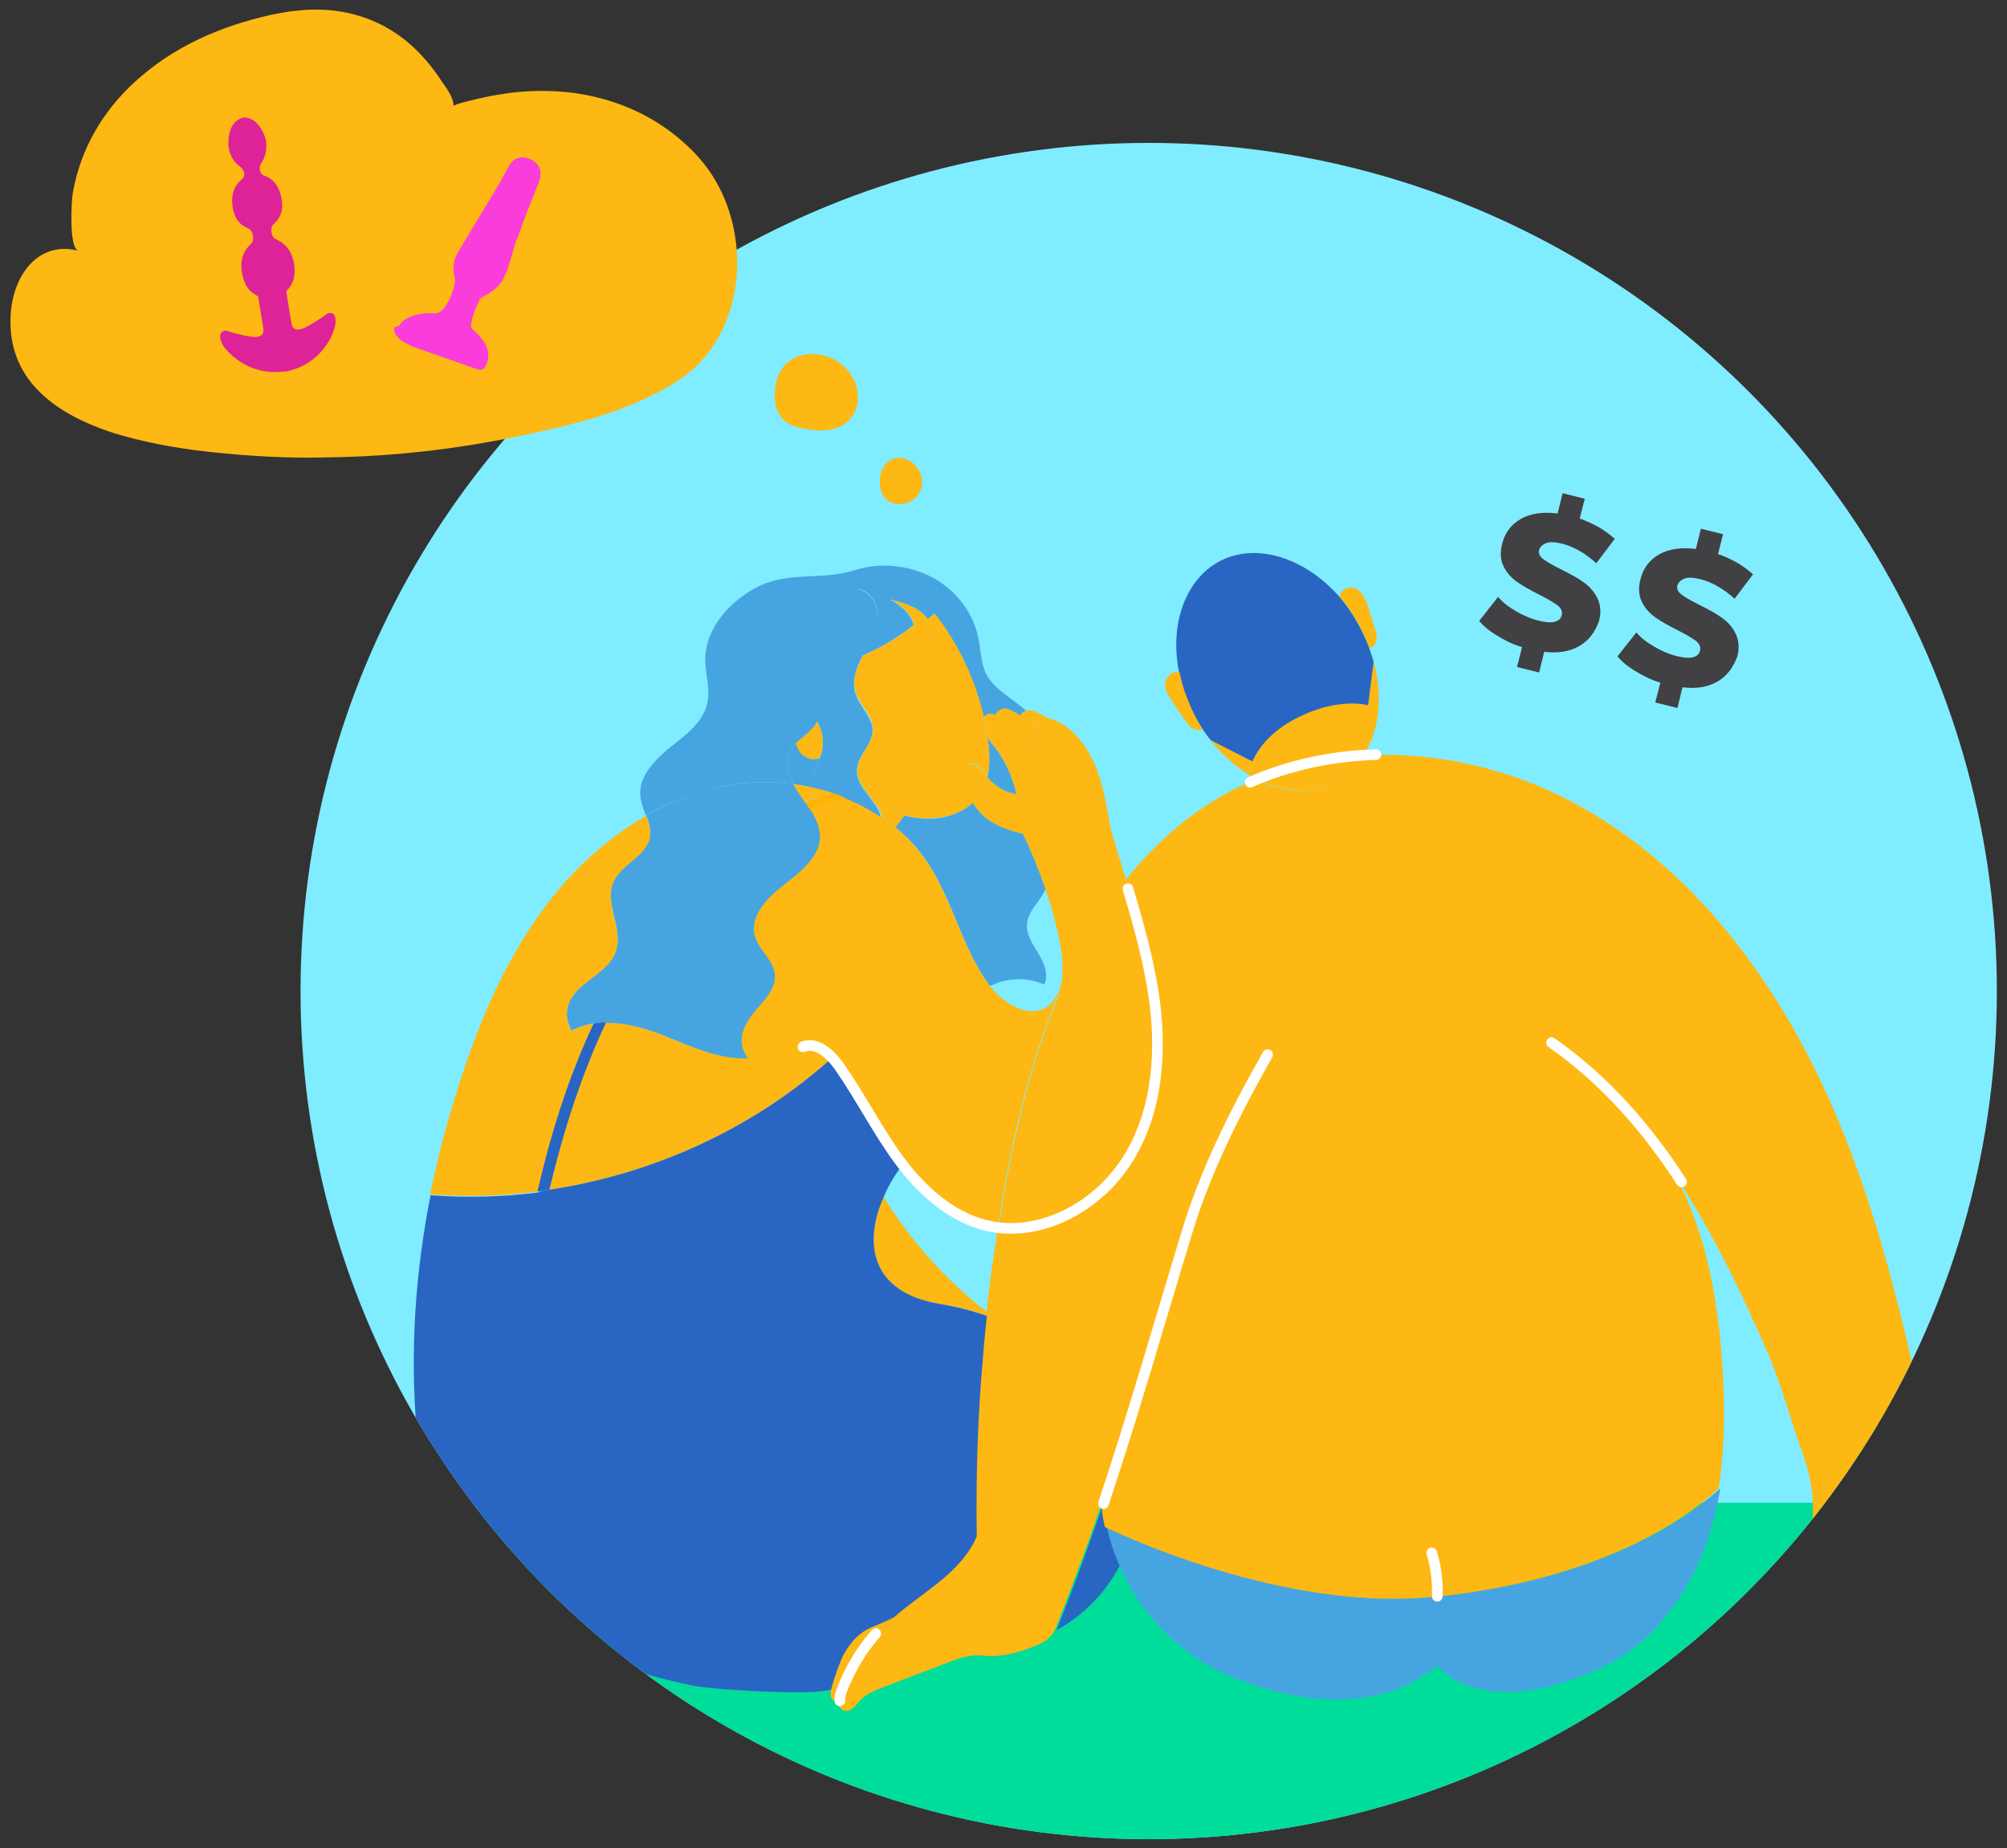 <?xml version="1.0" encoding="utf-8"?>
<!-- Generator: Adobe Illustrator 21.0.0, SVG Export Plug-In . SVG Version: 6.00 Build 0)  -->
<svg version="1.1" id="图层_1" xmlns="http://www.w3.org/2000/svg" xmlns:xlink="http://www.w3.org/1999/xlink" x="0px" y="0px"
	 viewBox="0 0 435.4 401" style="enable-background:new 0 0 435.4 401;" xml:space="preserve">
<rect x="0" y="0" width="435.4" height="401" fill="#333333" stroke="none"/>
<style type="text/css">
	.st0{clip-path:url(#SVGID_2_);}
	.st1{fill:#00DD9B;}
	.st2{fill:#FDB813;}
	.st3{fill:#46A5E1;}
	.st4{fill:#2966C3;}
	.st5{fill:#FFB300;}
	.st6{fill:none;stroke:#FFFFFF;stroke-width:2.308;stroke-linecap:round;stroke-linejoin:round;}
	.st7{fill:none;stroke:#FFFFFF;stroke-width:2.308;stroke-linecap:round;stroke-linejoin:round;}
	.st8{fill:#DD2397;}
	.st9{fill:#FA3DDA;}
	.st10{opacity:0.21;fill:#FA3DDA;}
	.st11{clip-path:url(#SVGID_6_);fill:#FA3DDA;}
	.st12{fill:#414042;}
</style>
<g>
	<g>
		<defs>
			<circle id="SVGID_1_" cx="249.2" cy="215" r="184"/>
		</defs>
		<use xlink:href="#SVGID_1_"  style="overflow:visible;fill:#80ECFF;"/>
		<clipPath id="SVGID_2_">
			<use xlink:href="#SVGID_1_"  style="overflow:visible;"/>
		</clipPath>
		<g class="st0">
			<rect x="36.9" y="326" class="st1" width="450.4" height="82.7"/>
			<g>
				<g>
					<g>
						<g id="XMLID_9_">
							<g>
								<path class="st2" d="M433.8,329.4c3.1,1.2,6.1,2.6,8.8,4.6c2.7,1.9,5,4.5,6.3,7.6c0.4,0.9,0.6,1.9,0.2,2.8
									c-0.3,0.7-1.3,1-1.9,0.7c-0.1-0.1-0.1-0.3-0.2-0.4c-2.3-5.8-7.5-10.4-12.1-14.3C434.6,330.1,434.2,329.8,433.8,329.4
									L433.8,329.4z"/>
								<path class="st3" d="M242.9,339.8c-1.2-2.8-2.2-5.7-2.8-8.6c20.8,9.7,47.9,17.3,70.5,15.2c0.4,0,0.8-0.1,1.2-0.1
									c22.6-2.2,46.3-9.7,61.4-23.4c-0.6,3.7-1.5,7.4-2.7,11c-4,11.8-11.9,22.8-23.3,28c-11.3,5.3-26.8,8.5-35.4-0.5
									c-12.8,10.5-30.8,8.4-45.9,1.8C255.7,358.6,247.4,350,242.9,339.8z"/>
								<path class="st2" d="M298.2,136.1c0.4,1.1,0.7,2.3,0.2,3.4c-0.2,0.5-0.7,1-1.3,1.2c-0.8-2.3-1.9-4.5-3.2-6.7
									c-1-1.7-2.2-3.2-3.4-4.7l0.3-0.3c0.3-1.4,2.4-1.9,3.7-1.1c1.2,0.8,1.8,2.2,2.2,3.6C297.3,133.1,297.7,134.6,298.2,136.1z"/>
								<path class="st2" d="M298,143.5c2,7.5,1.3,15-2.2,20.3c-8,0.5-15.9,2.2-23.2,5.2c-3.7-1.9-7.2-4.8-10-8.5l0,0l9,4.6
									c1.7-3.7,4.8-7,10.2-9.7c5.4-2.6,11-3.4,14.9-2.5L298,143.5z"/>
								<path class="st4" d="M260.9,158.2c-1.3-2-2.5-4.2-3.4-6.6c-0.8-1.9-1.3-3.8-1.7-5.7c-2.2-10.8,1.6-20.7,9.3-24.4
									c7.7-3.7,18-0.5,25.4,7.9c1.2,1.4,2.4,3,3.4,4.7c1.3,2.2,2.4,4.4,3.2,6.7c0.3,0.9,0.6,1.8,0.9,2.7l-1.2,9.5
									c-3.9-0.9-9.5-0.2-14.9,2.5c-5.4,2.6-8.5,6-10.2,9.7l-9-4.6l0,0C262,159.8,261.5,159.1,260.9,158.2z"/>
								<path class="st2" d="M295.9,163.8c-1.6,2.5-3.9,4.6-6.7,6c-5.2,2.5-11.1,2-16.5-0.8C280,166,287.9,164.3,295.9,163.8z"/>
								<path class="st2" d="M260.9,158.2c-0.5,0.2-1,0.3-1.5,0.1c-1.1-0.3-1.9-1.4-2.5-2.3c-0.9-1.3-1.8-2.6-2.7-4
									c-0.8-1.2-1.6-2.5-1.4-3.9c0.2-1.4,1.8-2.8,3.1-2.2c0.4,1.9,0.9,3.8,1.7,5.7C258.5,154,259.6,156.2,260.9,158.2z"/>
								<path class="st2" d="M250.1,215.3c1.9,12.2,1.1,25.3-5.3,35.8c-5.8,9.7-17.2,16.5-28.2,15.2c2.7-17,6.4-34.5,13.1-50.4
									c1.2-2.8,2.4-5.5,3.8-8.1c3-5.9,6.6-11.5,10.7-16.7C246.7,199.4,249,207.6,250.1,215.3z"/>
								<path class="st4" d="M240.1,331.1c0.6,3,1.6,5.9,2.8,8.6c-3.1,5.9-8,10.9-13.8,14c0.6-1,0.9-2.2,1.5-3.6
									c1.4-3.5,2.7-7,4-10.5c1.6-4.5,3.2-9,4.8-13.5C239.5,327.9,239.8,329.5,240.1,331.1z"/>
								<path class="st2" d="M226.8,192.9c-1.5-4.4-3.3-8.7-4.9-12c-3.4-0.7-6.6-2-8.8-4.1c-0.8-0.8-1.5-1.7-2.1-2.6
									c0.6-0.6,1.1-1.2,1.6-1.9c0.8-1.2,1.3-2.4,1.6-3.7c1.5,1.7,3.4,3.2,6.3,3.7c-0.8-3.5-2.5-7.6-4.8-10.3
									c-0.7-0.8-1.2-1.6-1.5-2.4c-0.2-1.3-0.4-2.5-0.7-3.8c0.1-0.4,0.3-0.7,0.6-0.9c0.4-0.3,1-0.3,1.4-0.2c0.2,0,0.4,0.1,0.6,0.2
									c0.7,0.3,1.3,0.8,1.8,1.3c2.4,2.1,4.5,4.4,6.4,6.9l0.6,0.2c0.5-1,0.8-2,0.9-3.1c0-0.7-0.1-1.4-0.3-2c-0.5-1.5-1.6-2.8-2.8-4
									c0.2-0.1,0.4-0.1,0.6-0.1c0.6,0,1.2,0.2,1.8,0.5c0.8,0.4,1.6,0.8,2.3,1.2c4.8,1.2,8.2,5.7,10.1,10.1
									c1.9,4.3,2.6,9.1,3.4,13.7c1.1,3.8,2.3,7.6,3.4,11.4c-4.1,5.2-7.7,10.8-10.7,16.7c-1.4,2.7-2.6,5.4-3.8,8.1l-0.3-0.1
									c0.8-1.7,1-3.8,1-5.7C230.5,205.4,228.9,199,226.8,192.9z"/>
								<path class="st2" d="M183,365.7c2-5,5.1-9.6,9-13.3c0.6-0.6,1.2-1.1,1.8-1.7c3.1-2.6,6.4-4.8,9.5-7.4
									c3.6-2.9,6.7-6.1,8.4-10.1c-0.2-13.1,0.3-26.3,1.4-39.4c0.2-2.8,0.5-5.6,0.8-8.4c0.8,0.3,1.7,0.6,2.5,1
									c-0.8-0.6-1.6-1.2-2.4-1.8c0.5-4.3,1-8.6,1.7-12.9c0.3-1.8,0.5-3.6,0.8-5.5c11.1,1.3,22.4-5.5,28.2-15.2
									c6.4-10.6,7.1-23.7,5.3-35.8c-1.2-7.6-3.4-15.9-5.9-24.2c5.8-7.2,12.6-13.5,20.6-18.1c2.5-1.5,5.1-2.7,7.8-3.8
									c5.4,2.7,11.3,3.3,16.5,0.8c2.8-1.4,5.1-3.4,6.7-6c16.5-1,33.7,3.3,48.1,11.6c24,13.7,41.3,37.1,52.7,62.3
									c7.3,16.1,12.3,33.1,16.5,50.2c2.1,8.5,3.5,17.3,5.8,25.8c1.9,6.7,9.2,11.5,14.7,15.8c0.4,0.3,0.8,0.6,1.1,0.9
									c4.7,3.9,9.8,8.5,12.1,14.3c0.1,0.1,0.1,0.3,0.2,0.4c0.8,2.1,1.2,4.7-1.3,6.1c-2.9,1.6-4.8-1.2-6.5-3.3
									c-4.2-5.1-11.5-6.3-18.1-7.1c-8-1-18,0.6-17.6,11.1c0.1,1.3,0.2,2.8-0.7,3.6c-0.7,0.6-1.9,0.6-2.7,0.1
									c-0.8-0.5-1.4-1.3-2-2.1c-4.1-6.4-5.9-14.3-5-21.8c0.8-6.5,0-11-2.2-17.3c-2.4-6.6-4.5-14.6-7.3-21
									c-5.7-13.1-12-26.3-19.9-38.2c6.7,12.5,9.2,27.3,10.1,41.7c0.5,8.7,0.5,17.5-0.9,26c-15.1,13.7-38.8,21.2-61.4,23.4
									c-0.4,0-0.8,0.1-1.2,0.1c-22.6,2.1-49.6-5.5-70.5-15.2c-0.4-1.6-0.6-3.3-0.8-4.9c-1.5,4.5-3.1,9-4.8,13.5
									c-1.3,3.5-2.6,7-4,10.5c-0.6,1.4-0.9,2.6-1.5,3.6c-0.6,1.1-1.5,2-3.2,2.7c-3.5,1.6-8,2.9-11.9,2.5c-3.8-0.4-6.3,0.9-10,2.3
									c-4,1.5-7.9,3-11.8,4.5c-1.8,0.7-3.7,1.4-5.1,2.9c-1,1.1-2,2.6-3.4,2.2c-0.8-0.2-1.4-1.1-1.5-1.9c0-0.1,0-0.1,0-0.2
									c0-0.8,0.2-1.5,0.5-2.3C182.8,366.3,182.9,366,183,365.7z"/>
								<path class="st2" d="M180.5,229.5c-17,15.3-38.7,25.2-61.3,28.6c3.3-14.4,7.5-26.3,12.3-36.3c3.9,0,8,1.1,11.6,2.5
									c6.2,2.4,12.3,5.5,18.9,5.2c-3.4-4.3,0-8.7,3-12c1.6-1.7,3.1-3.9,2.8-6.2c-0.3-3.1-3.4-5.2-4.3-8.2
									c-1.2-4.3,2.5-8.3,6.1-11.1c3.6-2.8,7.9-5.9,8-10.4c0.1-2.3-1-4.4-2.3-6.4c0.9-0.4,1.8-0.7,2.6-1c3.3-1.1,5.2-1.4,5.2-1.4
									c2.8,1.1,5.5,2.5,8,4.2c1,0.7,2.1,1.5,3,2.3c2.6,2.2,4.9,4.7,6.9,7.5c5.6,8.3,7.7,18.8,13.6,26.9c0,0,0,0.1,0.1,0.1
									c3,4,8.7,7.4,12.6,4.5c0.9-0.7,1.6-1.6,2-2.7l0.3,0.1c-6.7,15.9-10.5,33.4-13.1,50.4c-1-0.1-2-0.3-3-0.5
									c-7.3-1.9-13.2-7.1-17.8-13.1c-0.3-0.4-0.6-0.7-0.8-1.1c-4.7-6.4-8.3-13.6-12.9-20.2C181.6,230.7,181.1,230.1,180.5,229.5z"
									/>
								<path class="st3" d="M225.3,206.9c1.2,2,2.3,4.6,1.2,6.7c-3.7-1.7-8.1-1.5-11.7,0.3c0,0,0-0.1-0.1-0.1
									c-6-8.1-8-18.6-13.6-26.9c-1.9-2.8-4.2-5.3-6.9-7.5c0.7-0.8,1.3-1.7,1.9-2.5c1.7,0.4,3.4,0.7,5.1,0.7
									c3.5,0.1,7.2-1.1,9.8-3.4c0.6,0.9,1.3,1.8,2.1,2.6c2.2,2.1,5.4,3.3,8.8,4.1c1.6,3.3,3.4,7.6,4.9,12c-0.3,0.6-0.6,1.2-1,1.8
									c-1.2,1.8-2.9,3.6-3,5.8C222.6,202.8,224.1,204.9,225.3,206.9z"/>
								<path class="st2" d="M225.5,158.2c0.2,0.6,0.3,1.3,0.3,2c0,1.1-0.4,2.1-0.9,3.1l-0.6-0.2c-1.9-2.5-4.1-4.8-6.4-6.9
									c-0.6-0.5-1.1-1-1.8-1.3c0.3-0.7,1.3-1.4,2-1.4c0.7,0,1.4,0.4,2,0.7c0.5,0.3,0.9,0.5,1.4,0.8
									C222.9,156,224.2,157.1,225.5,158.2z"/>
								<path class="st2" d="M225.5,158.2c-1.3-1.1-2.6-2.1-4.1-3c0.2-0.4,0.7-0.8,1.3-1C223.9,155.3,225,156.7,225.5,158.2z"/>
								<path class="st3" d="M177.8,164.5c0.1-0.3,0.2-0.5,0.3-0.8c0.8-2.4,0.4-5.2-0.9-7.2c-0.2,0.5-0.4,1-0.8,1.4
									c-1.1,1.3-2.7,2.3-3.8,3.5c-0.4,0.4-0.7,0.8-1,1.3c-1.3,2.3-0.7,4.9,0.5,7.4c-5-0.7-10-0.5-14.9,0.4
									c-6,1.2-11.8,3.4-17.1,6.4c-0.5-1.4-1.1-2.9-1.2-4.3c-0.3-4.2,3.1-7.7,6.4-10.4c3.4-2.7,7.2-5.5,8.1-9.5
									c0.8-3.1-0.4-6.4-0.4-9.6c0-6.8,5.4-12.9,11.8-16c6.4-3.1,13.8-1.2,20.6-3.4c5.6-1.8,12-1.1,17.1,1.7
									c5.1,2.8,8.8,7.8,9.8,13.3c0.5,2.6,0.5,5.3,1.7,7.6c1.4,2.7,4.3,4.5,6.8,6.4c0.6,0.5,1.2,0.9,1.8,1.5
									c-0.5,0.2-1.1,0.6-1.3,1c-0.4-0.3-0.9-0.6-1.4-0.8c-0.6-0.4-1.3-0.7-2-0.7c-0.7,0-1.7,0.7-2,1.4c-0.2-0.1-0.4-0.1-0.6-0.2
									c-0.5-0.1-1-0.1-1.4,0.2c-0.3,0.2-0.5,0.5-0.6,0.9c-1.8-8.2-5.5-16.1-10.7-22.7c-0.3-0.4-0.6-0.8-0.9-1.2
									c-3.9-4.7-9.7-4.3-15.8-4.2c2.8,0.1,4.7,3.4,4.5,6.2c-0.2,2.8-1.8,5.4-3.2,7.9c0,0.1-0.1,0.2-0.1,0.3
									c-1.3,2.5-2.3,5.3-1.6,7.9c0.8,3,3.8,5.3,3.8,8.3c-0.1,3.1-3.3,5.5-3.4,8.6c-0.1,3,2.5,5.2,4.1,7.7c0.5,0.8,0.9,1.6,1.1,2.5
									c-2.5-1.7-5.2-3.1-8-4.2c-0.9-0.4-1.9-0.7-2.8-1c-1.5-0.5-2.9-0.9-4.4-1.2c-0.1-0.4-0.1-0.7-0.1-1.1
									C176,167.8,177.1,166.2,177.8,164.5z"/>
								<path class="st3" d="M215.7,162c2.2,2.6,4,6.7,4.8,10.3c-2.9-0.5-4.8-2-6.3-3.7c0.6-2.6,0.5-5.5,0.1-8.2
									c0-0.2-0.1-0.5-0.1-0.7C214.5,160.5,215,161.2,215.7,162z"/>
								<path class="st2" d="M196.2,176.9c-2.1-0.5-4.1-1.3-6.1-2.2c-1.6-2.5-4.3-4.8-4.1-7.7c0.1-3.1,3.3-5.5,3.4-8.6
									c0.1-3.1-2.9-5.4-3.8-8.3c-0.8-2.6,0.3-5.4,1.6-7.9c4-1.7,7.7-3.9,11.1-6.6c-0.6-2.7-2.8-4.2-5.2-5.6
									c3.1,0.8,6.3,1.8,8.3,4.3c0.5-0.4,0.9-0.8,1.4-1.2c5.2,6.7,8.9,14.5,10.7,22.7c-0.1,0.4-0.1,0.9,0,1.4
									c0.2,0.9,0.4,1.7,0.7,2.4c0,0.2,0.1,0.5,0.1,0.7c0.4,2.7,0.5,5.6-0.1,8.2c-0.2-0.2-0.4-0.5-0.6-0.8c-0.5-0.7-1-1.4-1.8-1.8
									c-0.8-0.4-2.1-0.4-2.6,0.3c-0.2,0.2-0.2,0.5-0.2,0.8c-0.1,2.5,0.7,4.9,2.1,7.1c-2.6,2.4-6.3,3.5-9.8,3.4
									C199.6,177.6,197.9,177.3,196.2,176.9z"/>
								<path class="st2" d="M214.2,284.7c0.8,0.6,1.6,1.2,2.4,1.8c-0.8-0.3-1.7-0.7-2.5-1C214.1,285.2,214.1,284.9,214.2,284.7z"/>
								<path class="st2" d="M214.2,284.7c0,0.3-0.1,0.5-0.1,0.8c-3.3-1.2-6.6-2.1-10.1-2.6c-15-2.4-16.8-13.1-12.3-23.2
									C197.6,269.2,205.2,277.8,214.2,284.7z"/>
								<path class="st2" d="M213.6,167.8c0.2,0.3,0.4,0.5,0.6,0.8c-0.3,1.3-0.8,2.6-1.6,3.7c-0.5,0.7-1,1.3-1.6,1.9
									c-1.4-2.2-2.1-4.6-2.1-7.1c0-0.3,0-0.6,0.2-0.8c0.4-0.7,1.8-0.7,2.6-0.3C212.6,166.5,213.1,167.2,213.6,167.8z"/>
								<path class="st2" d="M213.5,155.8c0.3,1.3,0.5,2.5,0.7,3.8c-0.3-0.7-0.5-1.5-0.7-2.4C213.4,156.8,213.4,156.3,213.5,155.8z"
									/>
								<path class="st4" d="M119.2,258.1c22.6-3.4,44.3-13.3,61.3-28.6c0.6,0.6,1.1,1.3,1.6,1.9c4.6,6.5,8.2,13.7,12.9,20.2
									c0.3,0.4,0.6,0.7,0.8,1.1c-1.7,2.2-3.1,4.6-4.1,7c-4.5,10.1-2.7,20.8,12.3,23.2c3.4,0.6,6.8,1.4,10.1,2.6
									c-0.3,2.8-0.6,5.6-0.8,8.4c-1.2,13.1-1.6,26.2-1.4,39.4c-1.7,4-4.8,7.2-8.4,10.1c-3.1,2.5-6.5,4.8-9.5,7.4l0,0
									c-1.6,1.3-3.9,1.8-5.7,2.8c-2.2,1.2-3.8,3.2-5,5.4c-1.2,2.2-1.9,4.6-2.6,7c0,0.2-0.1,0.3-0.1,0.5c-0.5,0.1-1,0.2-1.5,0.3
									c-5.3,0.9-24.2-0.2-28.7-1.1c-9.9-2-19.7-5.1-28.7-9.8c-9-4.8-17.9-11.3-23.7-19.7c-5.2-7.6-6.9-16.8-7.6-25.7
									c-1.5-17.4-0.3-34.4,3-51.2c7.8,0.6,15.6,0.4,23.4-0.6C117.5,258.3,118.3,258.2,119.2,258.1z"/>
								<path class="st3" d="M202.7,133.1c-0.5,0.4-0.9,0.8-1.4,1.2c-1.9-2.6-5.1-3.5-8.3-4.3c2.4,1.4,4.5,2.9,5.2,5.6
									c-3.4,2.7-7.1,4.9-11.1,6.6c0-0.1,0.1-0.2,0.1-0.3c1.3-2.5,2.9-5,3.2-7.9c0.2-2.8-1.6-6.1-4.5-6.2
									c6.1-0.1,11.9-0.5,15.8,4.2C202.1,132.3,202.4,132.7,202.7,133.1z"/>
								<path class="st2" d="M190.1,174.7c2,0.9,4,1.7,6.1,2.2c-0.6,0.9-1.2,1.7-1.9,2.5c-1-0.8-2-1.6-3-2.3
									C191.1,176.3,190.7,175.5,190.1,174.7z"/>
								<path class="st2" d="M188.1,353.5c1.9-1,4.1-1.5,5.7-2.8l0,0c-0.6,0.5-1.2,1.1-1.8,1.7c-3.9,3.7-7,8.3-9,13.3
									c-0.9,0.2-1.8,0.4-2.6,0.6c0-0.2,0.1-0.3,0.1-0.5c0.7-2.4,1.5-4.8,2.6-7C184.3,356.7,185.9,354.7,188.1,353.5z"/>
								<path class="st2" d="M181.1,369c-0.6-0.2-0.9-0.8-0.9-1.4c0-0.4,0-0.9,0.2-1.3c0.9-0.2,1.8-0.4,2.6-0.6
									c-0.1,0.3-0.2,0.6-0.3,0.8c-0.3,0.7-0.5,1.5-0.5,2.3C181.9,369.1,181.5,369.2,181.1,369z"/>
								<path class="st5" d="M180.5,172c0.9,0.3,1.9,0.6,2.8,1c0,0-2,0.3-5.2,1.4c-0.3-0.3-0.5-0.5-0.7-0.8
									c-0.1-0.2-0.2-0.3-0.4-0.5c2.2-0.7,3.5-0.9,3.5-0.9L180.5,172z"/>
								<path class="st2" d="M180.5,172l0,0.2c0,0-1.3,0.2-3.5,0.9c-0.4-0.7-0.8-1.5-0.9-2.3C177.6,171.1,179,171.5,180.5,172z"/>
								<path class="st2" d="M177.2,156.5c1.3,2,1.7,4.8,0.9,7.2c-0.1,0.3-0.2,0.5-0.3,0.8c-0.8,0.3-1.7,0.3-2.5,0
									c-1.3-0.4-2.3-1.6-2.6-2.9l-0.2-0.2c1.2-1.2,2.8-2.2,3.8-3.5C176.8,157.5,177.1,157.1,177.2,156.5z"/>
								<path class="st3" d="M128.8,222c-1.7,0.3-3.3,0.8-4.8,1.6c-2-3.7-1-7,2.3-9.8c2.7-2.3,6.2-4.2,7.3-7.5
									c1.7-4.9-2.6-10.4-0.5-15.1c1.7-3.8,7.1-5.6,7.9-9.6c0.3-1.6-0.2-3.1-0.8-4.7c5.3-3,11-5.3,17.1-6.4
									c4.9-0.9,9.9-1.1,14.9-0.4c0.4,0.8,0.9,1.6,1.4,2.3c0.3,0.5,0.7,1,1,1.5c0.3,0.5,0.7,1,1,1.4c1.3,2,2.3,4.1,2.3,6.4
									c-0.2,4.4-4.4,7.6-8,10.4c-3.6,2.8-7.4,6.8-6.1,11.1c0.9,3,4,5.1,4.3,8.2c0.2,2.3-1.2,4.4-2.8,6.2c-3,3.3-6.4,7.6-3,12
									c-6.6,0.3-12.8-2.8-18.9-5.2c-3.7-1.4-7.7-2.5-11.6-2.5C130.5,221.8,129.6,221.9,128.8,222z"/>
								<path class="st5" d="M177.4,173.6c0.2,0.3,0.5,0.6,0.7,0.8c-0.8,0.3-1.6,0.6-2.6,1c-0.3-0.5-0.6-1-1-1.4
									c0.9-0.3,1.7-0.6,2.5-0.8C177.1,173.2,177.2,173.4,177.4,173.6z"/>
								<path class="st3" d="M177.8,164.5c-0.7,1.7-1.8,3.3-1.9,5.2c0,0.4,0,0.7,0.1,1.1c-1.3-0.3-2.6-0.5-3.9-0.7
									c-1.2-2.4-1.8-5.1-0.5-7.4c0.3-0.5,0.6-0.9,1-1.3l0.2,0.2c0.3,1.3,1.3,2.5,2.6,2.9C176.1,164.8,177,164.8,177.8,164.5z"/>
								<path class="st2" d="M176.1,170.8c0.2,0.8,0.5,1.6,0.9,2.3c-0.7,0.2-1.6,0.5-2.5,0.8c-0.3-0.5-0.7-1-1-1.5
									c-0.5-0.7-1-1.5-1.4-2.3C173.5,170.3,174.8,170.5,176.1,170.8z"/>
								<path class="st2" d="M140.2,177c0.6,1.6,1.1,3.1,0.8,4.7c-0.8,4.1-6.2,5.8-7.9,9.6c-2.1,4.7,2.2,10.2,0.5,15.1
									c-1.1,3.3-4.6,5.2-7.3,7.5c-3.3,2.8-4.3,6.1-2.3,9.8c1.5-0.9,3.1-1.4,4.8-1.6c-4.7,10-8.8,22-12.1,36.4
									c-7.7,1-15.6,1.2-23.4,0.6c1.1-5.3,2.4-10.7,3.9-16c4.6-15.9,10.4-31.7,20.1-45.1C123.4,189.5,131.2,182.1,140.2,177z"/>
								<path class="st4" d="M128.8,222c0.9-0.1,1.8-0.2,2.7-0.2c-4.7,9.9-8.9,21.9-12.3,36.3c-0.9,0.1-1.7,0.3-2.6,0.4
									C119.9,244,124.1,232,128.8,222z"/>
							</g>
							<g>
								<path class="st6" d="M310.6,336.9c0.9,2.9,1.3,6.1,1.2,9.3c0,0,0,0.1,0,0.1"/>
							</g>
						</g>
					</g>
					<path class="st6" d="M244.7,192.8c2.2,7.4,4.3,14.9,5.5,22.5c1.9,12.2,1.1,25.3-5.3,35.8c-6.4,10.6-19.3,17.7-31.2,14.7
						c-7.7-2-14-7.8-18.7-14.2c-4.7-6.4-8.3-13.6-12.9-20.2c-1.9-2.7-4.9-5.5-7.9-4.3"/>
				</g>
				<path class="st7" d="M364.8,256.4c-7.5-11.6-16.6-22.1-28.2-30.2"/>
				<path class="st6" d="M271.2,169.7c8.6-3.8,17.9-5.7,27.3-6"/>
				<path class="st6" d="M182.2,369c-0.1-0.8,0.2-1.7,0.5-2.5c1.7-4.4,4.2-8.6,7.3-12.1"/>
				<path class="st6" d="M275,228.8c-6.9,12.2-13.3,24.8-17.4,38.2c-0.9,2.9-1.7,5.7-2.6,8.6c-4.3,14.3-8.5,28.7-13.1,42.9
					c-0.8,2.6-1.7,5.1-2.5,7.7"/>
				<path class="st6" d="M434.9,330.4c4.7,3.9,9.8,8.5,12.1,14.3"/>
			</g>
		</g>
	</g>
	<g>
		<g>
			<g>
				<defs>
					<path id="SVGID_3_" d="M23.6,93.6C12.5,89.8,2.8,83.1,2.3,70.9C1.8,60.7,7.8,52,17,54.4c-2.1-0.6-1.5-10.9-1.2-12.6
						C17.5,32.1,22.5,24,29,18c8.6-8,19.1-12.4,29.9-14.8c2.8-0.6,5.6-1,8.5-1.1c8.9-0.3,17.7,2.8,24.4,10.3
						c1.4,1.5,2.6,3.1,3.8,4.9c1,1.5,2.8,3.7,2.8,5.7c0-0.4,5.7-1.7,6.3-1.8c2.1-0.5,4.2-0.8,6.3-1.1c4.3-0.5,8.7-0.5,13,0
						c8.6,1.1,17.1,4.4,24.2,10.7c1.2,1.1,2.4,2.2,3.4,3.4c12.2,13.6,11.3,38.3-4.7,48.5c-10.6,6.8-23.5,9.7-35.7,12.2
						c-12.9,2.6-26,4.1-39.1,4.3C63.2,99.5,54.2,99,45.1,98C38.8,97.3,30.9,96,23.6,93.6z"/>
				</defs>
				<use xlink:href="#SVGID_3_"  style="overflow:visible;fill:#FDB813;"/>
				<clipPath id="SVGID_4_">
					<use xlink:href="#SVGID_3_"  style="overflow:visible;"/>
				</clipPath>
			</g>
			<path class="st2" d="M192.4,108.4c0.4,0.4,0.9,0.6,1.5,0.8c2,0.6,4.4-0.3,5.5-2.2c2-3.3-1-8.2-5-7.6
				C190.6,100,189.7,106.1,192.4,108.4z"/>
			<path class="st2" d="M169.7,79.9c0,0.1-0.1,0.1-0.1,0.2c-1,1.4-1.4,3.2-1.5,4.9c-0.1,2.2,0.3,4.7,2,6.2c1.1,1,2.5,1.4,3.9,1.7
				c2.4,0.5,5,0.8,7.4,0c2.9-1,4.7-3.6,4.7-6.7c0-5.6-5-9.6-10.4-9.4C173.3,77,171,78,169.7,79.9z"/>
		</g>
		<g>
			<g>
				<path class="st8" d="M72.1,68c-0.9-0.4-1.4,0.3-2,0.7c-0.9,0.6-3.6,2.4-4.8,2.7c-1.3,0.3-1.9-0.1-2.1-1.4
					c-0.2-1.2-0.9-5.3-1.1-6.8c0.5-0.7,2.3-2,1.7-6c-0.7-4-3.2-4.9-4.1-5.4c-0.9-0.5-1.1-2.4-0.5-3c0.7-0.8,2.5-2,1.9-5.6
					c-0.7-4.2-3.3-4.9-4-5.2c-0.7-0.3-1.1-1.6-0.3-2.8c0.9-1.3,1.1-3.1,0.9-4.6c-0.2-1.4-1.8-5.2-4.8-5.1c0,0-0.1,0-0.2,0
					c-0.1,0-0.2,0-0.2,0.1c-3,0.9-3.1,5-2.9,6.4c0.2,1.4,1,3.1,2.3,4s1.3,2.2,0.7,2.8c-0.6,0.5-2.8,2.1-2.1,6.3
					c0.6,3.5,2.7,4.1,3.6,4.6c0.7,0.4,1.2,2.2,0.5,3c-0.7,0.8-2.8,2.5-2.1,6.5c0.7,4,2.8,4.6,3.5,5.1c0.2,1.4,0.9,5.5,1.1,6.8
					c0.2,1.2-0.2,1.9-1.5,2c-1.2,0.1-4.4-0.7-5.4-1c-0.6-0.2-1.4-0.7-2.1,0c-0.7,0.6-0.2,2.1,0.5,3.2c0.8,1,5.2,6.3,13,5.3
					c0,0,0,0,0,0c0.1,0,0.2,0,0.2,0c0.1,0,0.2,0,0.2,0c0,0,0,0,0,0c7.7-1.5,10.2-8,10.5-9.2C73,69.9,72.9,68.3,72.1,68z"/>
			</g>
		</g>
		<g>
			<path class="st9" d="M86.8,70.4c0,0,0.3-0.4,0.4-0.5c0.2-0.2,0.5-0.5,0.8-0.6c0.6-0.4,1.3-0.7,2-0.9c0.7-0.2,1.4-0.3,2.1-0.4
				c1-0.1,2.2,0.2,3.2-0.2c1.6-0.7,3.8-5.7,3.4-7.4c-0.5-1.9-0.4-3.8,0.6-5.5c1.4-2.4,2.9-4.8,4.3-7.2c0.8-1.3,4.2-6.9,5.1-8.5
				c0.4-0.8,0.9-1.6,1.3-2.4c0.7-1.3,1.3-2.4,2.9-2.6c1.2-0.1,2.4,0.3,3.3,1.1c1.4,1.3,1.2,3,0.5,4.6c-0.8,2.1-1.6,4.2-2.5,6.3
				c-0.1,0.2-0.1,0.3-0.2,0.5c-0.1,0.2-0.1,0.4-0.2,0.6c-0.1,0.2-0.1,0.4-0.2,0.5c-0.1,0.2-0.1,0.4-0.2,0.5
				c-0.1,0.2-0.1,0.4-0.2,0.6c0,0.1-0.1,0.3-0.1,0.4c-0.1,0.2-0.1,0.4-0.2,0.5c-0.1,0.2-0.1,0.4-0.2,0.5c-0.1,0-0.1,0-0.2-0.1
				c0.1,0,0.1,0,0.2,0.1c-0.1,0.2-0.1,0.4-0.2,0.6c-0.1,0.2-0.1,0.4-0.2,0.5c-0.1,0.2-0.1,0.4-0.2,0.5c-0.1,0.2-0.1,0.3-0.2,0.5
				c-0.4,1.2-0.7,2.5-1.1,3.7c-0.8,2.5-1.4,5.1-3.7,6.8c-0.9,0.7-1.8,1.2-2.8,1.7c0-0.1,0-0.2,0-0.4c0,0.1,0,0.2,0,0.4
				c-0.1,0.1-0.1,0.1-0.2,0.2c-0.3,0.7-0.6,1.3-0.9,2c-0.4,0.8-1.3,3.7-1,4.3c0.1,0.2,0.3,0.4,0.5,0.5c1.3,1.3,2.7,2.6,3.1,4.5
				c0.1,0.3,0.1,0.7,0.1,1c0,0.6-0.1,1.2-0.3,1.7c-0.2,0.5-0.5,1.1-0.9,1.3c-0.3,0.1-0.7,0.1-1.1,0c-4.7-1.6-9.3-3.3-14-4.9
				c-0.5-0.2-0.9-0.5-1.4-0.7c-0.2-0.1-0.4-0.2-0.6-0.3c-0.4-0.3-0.9-0.6-1.2-1c-0.3-0.3-0.6-0.7-0.8-1.2c-0.1-0.4-0.1-0.7,0.1-1.1
				C86.4,70.9,86.6,70.7,86.8,70.4z"/>
			<path class="st10" d="M115.4,35c0.6,0.3,1.4,1,1.3,1.8c-0.1,1.1-1.4,0.4-2,0.1c-0.8-0.4-2.3-0.8-2.7-1.7
				c-0.2-0.7,0.8-0.8,1.2-0.8C114.1,34.4,114.8,34.7,115.4,35z"/>
			<path class="st10" d="M96.3,70c0.7,0.5,1.1,1,0.6,1.4c-0.9,0.6-2.4,0.7-3.4,0.8c-0.6,0.1-1.5,0.2-2-0.1c-0.7-0.3-1.4-1.1-2-1.6
				c-0.2-0.2-0.5-0.4-0.5-0.6c-0.1-0.3,0.1-0.6,0.3-0.8c0.2-0.2,0.5-0.3,0.8-0.4c1.5-0.4,3.1-0.3,4.5,0.3
				C94.8,69.1,95.7,69.5,96.3,70z"/>
			<g>
				<defs>
					<path id="SVGID_5_" d="M86.8,70.4c0,0,0.3-0.4,0.4-0.5c0.2-0.2,0.5-0.5,0.8-0.6c0.6-0.4,1.3-0.7,2-0.9c0.7-0.2,1.4-0.3,2.1-0.4
						c1-0.1,2.2,0.2,3.2-0.2c1.6-0.7,3.8-5.7,3.4-7.4c-0.5-1.9-0.4-3.8,0.6-5.5c1.4-2.4,2.9-4.8,4.3-7.2c0.8-1.3,4.2-6.9,5.1-8.5
						c0.4-0.8,0.9-1.6,1.3-2.4c0.7-1.3,1.3-2.4,2.9-2.6c1.2-0.1,2.4,0.3,3.3,1.1c1.4,1.3,1.2,3,0.5,4.6c-0.8,2.1-1.6,4.2-2.5,6.3
						c-0.1,0.2-0.1,0.3-0.2,0.5c-0.1,0.2-0.1,0.4-0.2,0.6c-0.1,0.2-0.1,0.4-0.2,0.5c-0.1,0.2-0.1,0.4-0.2,0.5
						c-0.1,0.2-0.1,0.4-0.2,0.6c0,0.1-0.1,0.3-0.1,0.4c-0.1,0.2-0.1,0.4-0.2,0.5c-0.1,0.2-0.1,0.4-0.2,0.5c-0.1,0-0.1,0-0.2-0.1
						c0.1,0,0.1,0,0.2,0.1c-0.1,0.2-0.1,0.4-0.2,0.6c-0.1,0.2-0.1,0.4-0.2,0.5c-0.1,0.2-0.1,0.4-0.2,0.5c-0.1,0.2-0.1,0.3-0.2,0.5
						c-0.4,1.2-0.7,2.5-1.1,3.7c-0.8,2.5-1.4,5.1-3.7,6.8c-0.9,0.7-1.8,1.2-2.8,1.7c0-0.1,0-0.2,0-0.4c0,0.1,0,0.2,0,0.4
						c-0.1,0.1-0.1,0.1-0.2,0.2c-0.3,0.7-0.6,1.3-0.9,2c-0.4,0.8-1.3,3.7-1,4.3c0.1,0.2,0.3,0.4,0.5,0.5c1.3,1.3,2.7,2.6,3.1,4.5
						c0.1,0.3,0.1,0.7,0.1,1c0,0.6-0.1,1.2-0.3,1.7c-0.2,0.5-0.5,1.1-0.9,1.3c-0.3,0.1-0.7,0.1-1.1,0c-4.7-1.6-9.3-3.3-14-4.9
						c-0.5-0.2-0.9-0.5-1.4-0.7c-0.2-0.1-0.4-0.2-0.6-0.3c-0.4-0.3-0.9-0.6-1.2-1c-0.3-0.3-0.6-0.7-0.8-1.2
						c-0.1-0.4-0.1-0.7,0.1-1.1C86.4,70.9,86.6,70.7,86.8,70.4z"/>
				</defs>
				<use xlink:href="#SVGID_5_"  style="overflow:visible;fill:#FA3DDA;"/>
				<clipPath id="SVGID_6_">
					<use xlink:href="#SVGID_5_"  style="overflow:visible;"/>
				</clipPath>
				<path class="st11" d="M105.2,64.7c-2.4-0.5-4.7-1.8-6.3-3.7c-0.9,2.1-2.5,3.7-3.4,5.8c-0.1,0.3-0.7,0.2-0.6,0.5
					c0.4,1.8,2.6,2.7,4.1,3.3c1.9,0.7,4,0.8,6,0.1"/>
			</g>
		</g>
	</g>
	<g>
		<path class="st12" d="M342.7,140.1c-2,1.2-4.6,1.7-7.7,1.3l-1.1,4.5l-4.8-1.2l1.1-4.3c-2-0.6-3.8-1.5-5.4-2.5
			c-1.7-1-3-2.1-3.9-3.2l4.1-5.2c1,1.2,2.3,2.2,3.9,3.1c1.5,0.9,3.1,1.6,4.7,2c3,0.8,4.8,0.4,5.2-1.1c0.2-0.8-0.1-1.5-0.8-2.1
			c-0.8-0.6-2.1-1.4-3.9-2.3c-2-1-3.6-1.9-4.9-2.8c-1.3-0.9-2.3-2-3-3.4c-0.7-1.4-0.8-3.1-0.3-5c0.6-2.3,1.9-4.1,4-5.3
			c2.1-1.2,4.7-1.6,8-1.2l1.1-4.4l4.8,1.2l-1.1,4.3c1.5,0.5,2.9,1.2,4.2,1.9c1.3,0.8,2.4,1.6,3.4,2.5l-4,5.3
			c-2.3-2.1-4.7-3.5-7.2-4.2c-1.6-0.4-2.8-0.5-3.6-0.2c-0.8,0.3-1.4,0.8-1.6,1.5c-0.2,0.7,0.1,1.4,0.9,2c0.8,0.6,2,1.3,3.8,2.2
			c2,1,3.7,1.9,4.9,2.8c1.3,0.9,2.3,2,3,3.4c0.7,1.4,0.9,3.1,0.4,5C346,137.2,344.7,138.9,342.7,140.1z"/>
		<path class="st12" d="M372.7,147.8c-2,1.2-4.6,1.7-7.7,1.3l-1.1,4.5l-4.8-1.2l1.1-4.3c-2-0.6-3.8-1.5-5.4-2.5
			c-1.7-1-3-2.1-3.9-3.2l4.1-5.2c1,1.2,2.3,2.2,3.9,3.1c1.5,0.9,3.1,1.6,4.7,2c3,0.8,4.8,0.4,5.2-1.1c0.2-0.8-0.1-1.5-0.8-2.1
			c-0.8-0.6-2.1-1.4-3.9-2.3c-2-1-3.6-1.9-4.9-2.8c-1.3-0.9-2.3-2-3-3.4c-0.7-1.4-0.8-3.1-0.3-5c0.6-2.3,1.9-4.1,4-5.3
			c2.1-1.2,4.7-1.6,8-1.2l1.1-4.4l4.8,1.2l-1.1,4.3c1.5,0.5,2.9,1.2,4.2,1.9c1.3,0.8,2.4,1.6,3.4,2.5l-4,5.3
			c-2.3-2.1-4.7-3.5-7.2-4.2c-1.6-0.4-2.8-0.5-3.6-0.2c-0.8,0.3-1.4,0.8-1.6,1.5c-0.2,0.7,0.1,1.4,0.9,2c0.8,0.6,2,1.3,3.8,2.2
			c2,1,3.7,1.9,4.9,2.8c1.3,0.9,2.3,2,3,3.4c0.7,1.4,0.9,3.1,0.4,5C376,144.8,374.7,146.6,372.7,147.8z"/>
	</g>
</g>
</svg>

